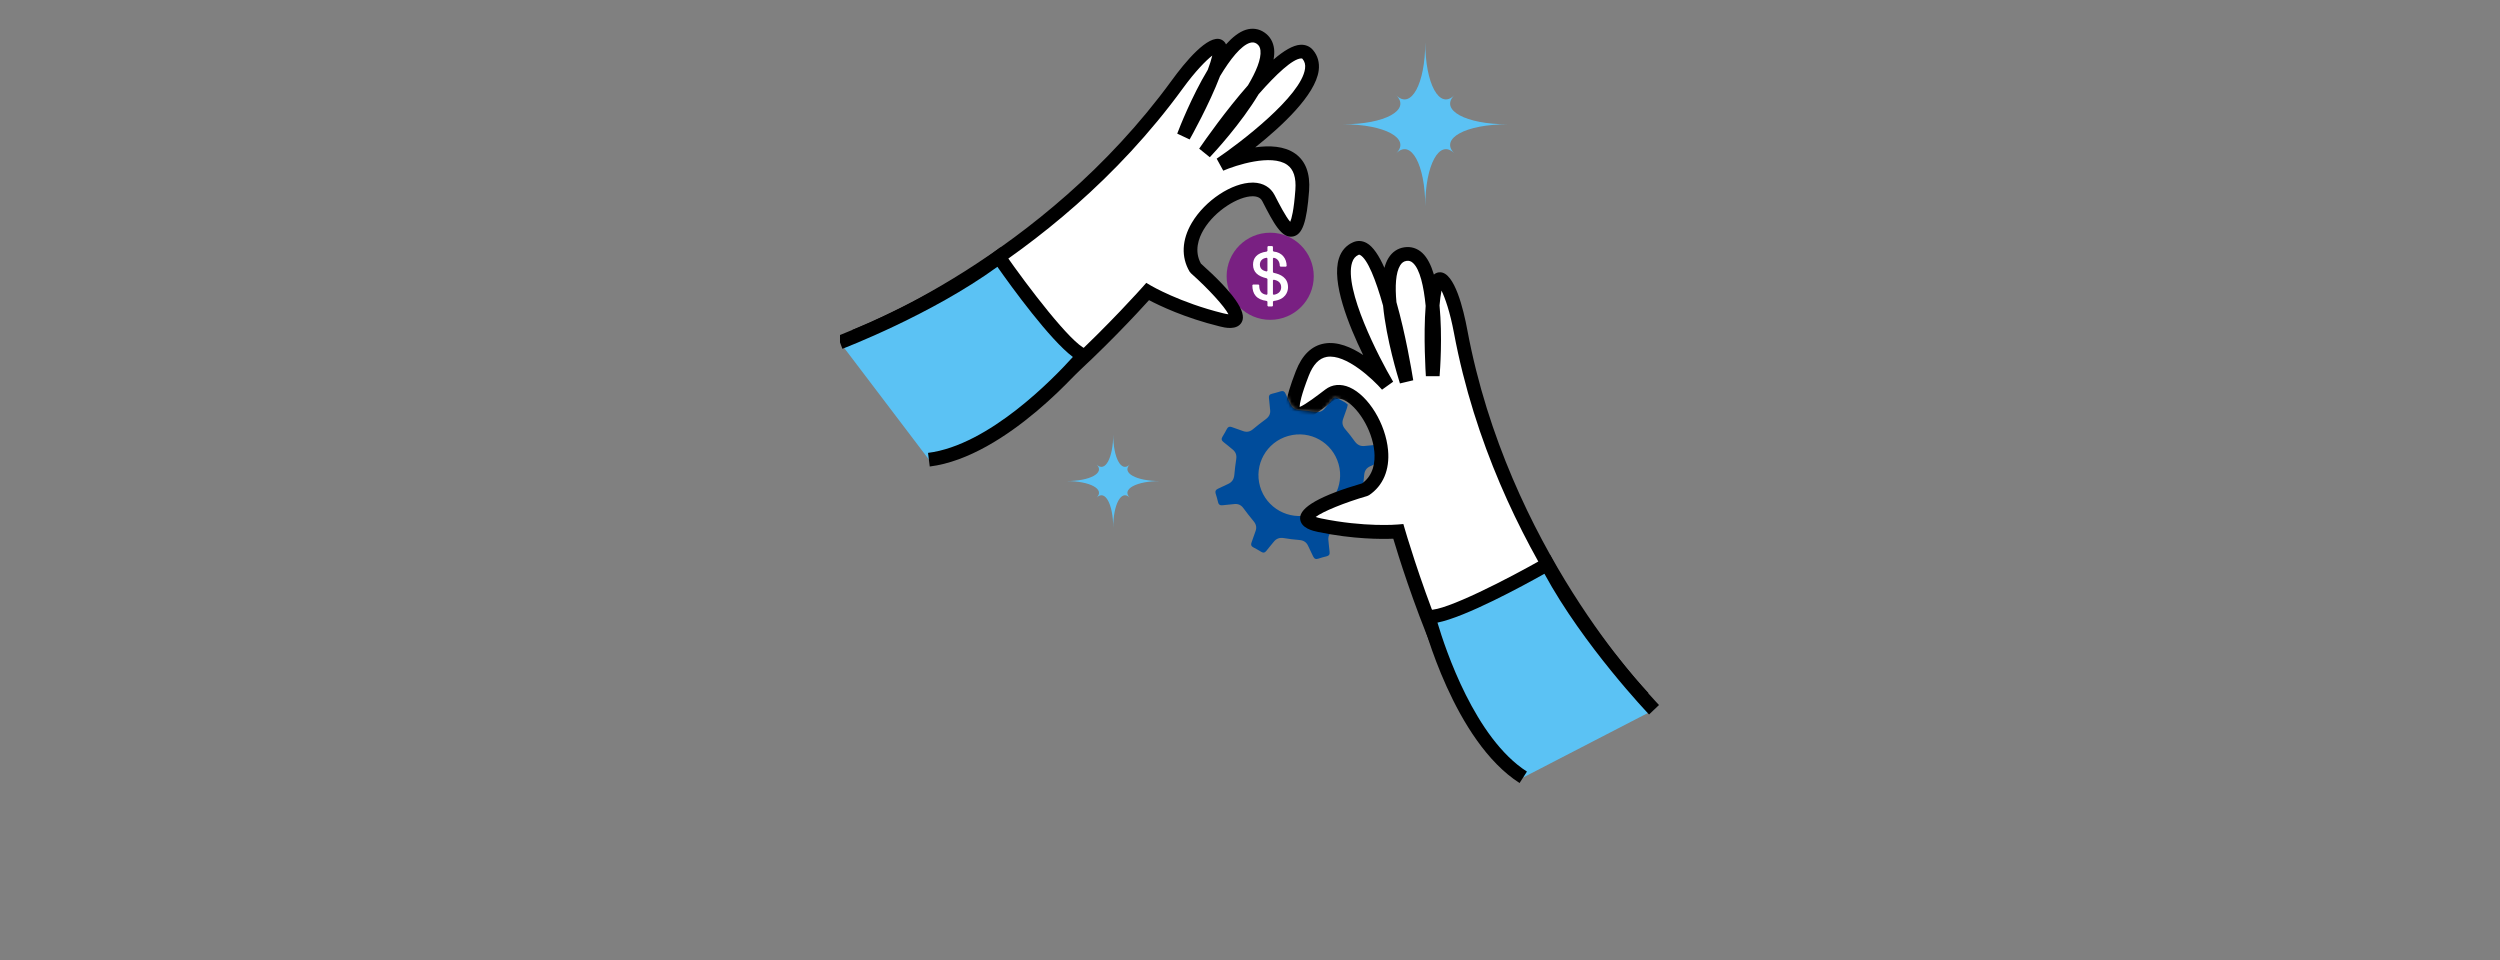 <svg width="750" height="288" viewBox="0 0 750 288" fill="none" xmlns="http://www.w3.org/2000/svg">
<rect x="0" y="0" width="750" height="288" fill="#808080" stroke="none"/>
<g clip-path="url(#clip0_106_10)">
<g clip-path="url(#clip1_106_10)">
<path d="M427.576 61.906C427.576 49.412 423.294 41.57 418.869 45.995C423.294 41.57 415.452 37.288 402.958 37.288C415.452 37.288 423.294 33.007 418.869 28.582C423.294 33.007 427.576 25.165 427.576 12.671C427.576 25.165 431.857 33.007 436.282 28.582C431.857 33.007 439.699 37.288 452.193 37.288C439.699 37.288 431.857 41.57 436.282 45.995C431.857 41.57 427.576 49.412 427.576 61.906Z" fill="#5BC2F4"/>
<path d="M333.963 158.36C333.963 151.238 331.513 146.771 329.002 149.282C331.513 146.771 327.047 144.322 319.925 144.322C327.047 144.322 331.513 141.872 329.002 139.361C331.513 141.872 333.963 137.406 333.963 130.284C333.963 137.406 336.412 141.872 338.923 139.361C336.412 141.872 340.879 144.322 348 144.322C340.879 144.322 336.412 146.771 338.923 149.282C336.412 146.771 333.963 151.238 333.963 158.36Z" fill="#5BC2F4"/>
<path d="M381.058 95.951C388.276 95.951 394.128 90.099 394.128 82.881C394.128 75.662 388.276 69.81 381.058 69.81C373.839 69.81 367.987 75.662 367.987 82.881C367.987 90.099 373.839 95.951 381.058 95.951Z" fill="#792082"/>
<path d="M282.813 136.006C304.487 132.466 344.295 87.491 344.295 87.491C344.295 87.491 353.002 92.678 366.443 95.972C379.863 99.265 358.662 80.431 358.662 80.431C350.882 67.237 375.849 50.277 380.563 59.457C385.276 68.637 389.27 76.191 390.69 57.11C392.11 38.029 366.196 49.33 366.196 49.33C366.196 49.33 400.735 26.091 392.337 16.355C386.45 9.522 361.482 45.789 361.482 45.789C361.482 45.789 387.623 17.858 378.216 11.456C368.789 5.034 355.122 40.849 355.122 40.849C355.122 40.849 364.302 24.486 365.949 16.108C367.122 10.098 359.959 16.067 353.228 25.288C313.42 79.958 256.425 100.912 256.425 100.912" fill="white"/>
<path d="M283.142 138.044L282.484 133.989C303.19 130.613 342.36 86.586 342.752 86.133L343.884 84.857L345.345 85.721C345.345 85.721 353.99 90.785 366.916 93.975C367.637 94.16 368.172 94.243 368.542 94.284C367.349 91.937 362.553 86.668 357.283 81.975L356.872 81.481C354.299 77.117 354.546 71.93 357.53 66.867C361.503 60.136 369.633 54.784 375.767 54.784C375.87 54.784 375.973 54.784 376.076 54.784C378.937 54.867 381.181 56.205 382.374 58.51C383.692 61.083 385.791 65.158 387.067 66.537C387.479 65.591 388.158 63.141 388.611 56.946C388.879 53.261 388.076 50.812 386.162 49.453C381.428 46.098 370.704 49.577 366.978 51.203L365.002 47.601C372 42.887 390.402 28.849 391.513 20.595C391.678 19.402 391.431 18.475 390.752 17.673C390.69 17.59 390.649 17.508 390.32 17.529C387.767 17.673 382.868 22.242 377.579 28.273C372.309 37.062 364.302 45.748 362.944 47.169L359.753 44.596C361.647 41.837 367.781 33.11 374.388 25.597C376.817 21.522 378.422 17.714 378.134 15.12C378.031 14.194 377.681 13.576 377.023 13.124C376.385 12.691 375.747 12.609 374.964 12.856C372.289 13.7 369.078 17.734 366.011 22.839C362.8 31.278 357.201 41.302 356.892 41.837L353.167 40.088C353.805 38.4 357.469 29.014 362.326 20.945C362.903 19.422 363.376 17.961 363.685 16.664C361.812 18.125 358.621 21.336 354.875 26.482C315.19 81.028 257.701 102.641 257.125 102.846L255.705 98.977C256.26 98.771 312.618 77.57 351.561 24.074C355.41 18.784 362.45 10.16 366.361 11.868C366.896 12.115 367.472 12.527 367.801 13.309C369.736 11.168 371.733 9.583 373.729 8.945C375.705 8.328 377.661 8.595 379.328 9.748C380.995 10.88 381.983 12.588 382.23 14.688C382.333 15.676 382.272 16.726 382.066 17.858C385.071 15.264 387.891 13.556 390.114 13.432C391.616 13.35 392.934 13.885 393.881 14.997C395.321 16.685 395.918 18.805 395.609 21.151C394.621 28.541 384.474 37.906 376.57 44.205C380.769 43.608 385.297 43.772 388.549 46.078C391.699 48.301 393.098 52.067 392.728 57.234C392.028 66.661 390.731 70.366 387.932 70.942C384.495 71.642 382.066 66.908 378.711 60.383C378.402 59.766 377.764 58.942 375.952 58.88C375.891 58.88 375.829 58.88 375.767 58.88C371.589 58.88 364.508 63.121 361.071 68.925C359.548 71.498 358.21 75.306 360.268 79.073C369.983 87.738 374.121 93.625 372.556 96.589C371.177 99.224 367.349 98.297 365.928 97.927C355.431 95.354 347.794 91.67 344.707 90.044C337.976 97.495 303.458 134.689 283.122 138.003L283.142 138.044Z" fill="black"/>
<path d="M252 102.723C252 102.723 279.829 92.164 299.692 77.117C299.692 77.117 318.443 104.123 325.03 106.572C325.03 106.572 301.338 135.059 278.676 137.879" fill="#5BC2F4"/>
<path d="M278.923 139.938L278.408 135.862C296.748 133.577 316.261 113.303 321.86 107.087C314.985 101.941 303.561 86.236 299.218 80.04C279.499 94.387 253.008 104.534 252.72 104.637L251.259 100.788C251.526 100.685 279.046 90.147 298.436 75.471L300.144 74.174L301.359 75.944C308.46 86.174 321.366 103.032 325.729 104.658L328.446 105.666L326.594 107.91C325.606 109.104 302.12 137.056 278.902 139.958L278.923 139.938Z" fill="black"/>
<path d="M381.675 91.937H380.44L380.234 91.731V90.496L380.029 90.291C376.941 89.879 375.706 88.232 375.706 85.556L375.912 85.351H377.559L377.764 85.556C377.764 86.997 378.176 88.232 380.029 88.438L380.234 88.232V83.704L380.029 83.498C377.353 82.881 375.912 81.646 375.912 79.381C375.912 77.529 376.941 75.882 380.029 75.471L380.234 75.265V74.03L380.44 73.824H381.675L381.881 74.03V75.265L382.087 75.471C384.557 75.676 385.998 77.529 385.998 79.793L385.792 79.999H384.145L383.939 79.793C383.939 78.558 383.322 77.529 382.087 77.323L381.881 77.529V81.646L382.087 81.851C384.145 82.263 386.409 83.292 386.409 86.174C386.409 87.615 385.586 89.879 382.087 90.291L381.881 90.496V91.731L381.675 91.937ZM380.029 81.44L380.234 81.234V77.529L380.029 77.323C378.382 77.529 377.97 78.558 377.97 79.381C377.97 80.616 378.794 81.234 380.029 81.44ZM382.087 83.91L381.881 84.116V88.232L382.087 88.438C383.528 88.232 384.351 87.409 384.351 86.174C384.351 84.733 383.322 84.116 382.087 83.91Z" fill="white"/>
<path d="M404.09 122.401C403.72 123.45 403.37 124.521 402.979 125.55C402.526 126.744 402.711 127.752 403.555 128.74C404.584 129.934 405.551 131.169 406.457 132.445C407.239 133.516 408.207 133.948 409.503 133.783C410.615 133.639 411.726 133.598 412.838 133.454C413.558 133.351 413.949 133.598 414.135 134.298C414.361 135.183 414.588 136.088 414.876 136.953C415.102 137.653 414.876 138.085 414.217 138.373C413.167 138.847 412.159 139.382 411.109 139.855C409.915 140.37 409.359 141.255 409.256 142.51C409.112 144.075 408.948 145.639 408.68 147.183C408.474 148.459 408.824 149.426 409.833 150.229C410.738 150.95 411.603 151.711 412.509 152.411C413.106 152.884 413.208 153.378 412.797 154.017C412.344 154.737 411.932 155.478 411.541 156.24C411.171 156.981 410.677 157.125 409.936 156.816C408.927 156.425 407.877 156.116 406.869 155.725C405.613 155.231 404.543 155.437 403.514 156.342C402.361 157.351 401.126 158.298 399.87 159.183C398.78 159.965 398.368 160.933 398.533 162.229C398.677 163.341 398.718 164.452 398.882 165.564C398.985 166.346 398.677 166.716 397.956 166.902C397.133 167.108 396.289 167.313 395.486 167.602C394.704 167.869 394.251 167.602 393.922 166.881C393.448 165.831 392.913 164.823 392.44 163.773C391.925 162.641 391.061 162.106 389.826 162.003C388.261 161.879 386.697 161.694 385.153 161.427C383.877 161.221 382.91 161.55 382.107 162.559C381.387 163.464 380.625 164.329 379.925 165.234C379.452 165.852 378.958 165.934 378.32 165.523C377.558 165.049 376.797 164.617 375.994 164.205C375.356 163.876 375.191 163.423 375.459 162.744C375.891 161.612 376.282 160.459 376.673 159.306C377.064 158.216 376.838 157.269 376.097 156.384C375.026 155.107 373.997 153.77 373.009 152.432C372.309 151.485 371.424 151.094 370.292 151.217C369.16 151.341 368.007 151.423 366.855 151.567C366.093 151.67 365.599 151.464 365.414 150.641C365.229 149.776 364.961 148.932 364.694 148.068C364.488 147.389 364.694 146.956 365.332 146.648C366.381 146.174 367.411 145.66 368.44 145.186C369.592 144.651 370.169 143.787 370.292 142.51C370.436 140.905 370.622 139.32 370.869 137.735C371.054 136.541 370.724 135.615 369.798 134.853C368.872 134.112 367.987 133.33 367.04 132.61C366.423 132.136 366.361 131.642 366.752 131.004C367.205 130.243 367.658 129.481 368.069 128.678C368.399 128.04 368.872 127.876 369.531 128.123C370.663 128.555 371.815 128.946 372.968 129.337C374.059 129.708 375.006 129.522 375.891 128.761C377.146 127.711 378.443 126.702 379.761 125.735C380.728 125.015 381.181 124.15 381.037 122.956C380.913 121.783 380.81 120.61 380.687 119.437C380.604 118.757 380.81 118.304 381.551 118.14C382.436 117.934 383.321 117.666 384.207 117.399C384.886 117.193 385.318 117.358 385.627 118.037C386.08 119.087 386.615 120.116 387.109 121.145C387.644 122.298 388.508 122.895 389.785 122.997C391.39 123.142 392.975 123.327 394.56 123.574C395.754 123.759 396.68 123.43 397.442 122.503C398.183 121.577 398.965 120.692 399.685 119.745C400.159 119.148 400.653 119.066 401.291 119.457C402.052 119.931 402.834 120.322 403.596 120.774C403.864 120.939 404.069 121.186 404.337 121.392C404.255 121.742 404.193 122.03 404.111 122.318L404.09 122.401ZM386.491 130.778C379.946 132.61 376.138 139.402 378.011 145.927C379.863 152.411 386.656 156.178 393.14 154.346C399.623 152.493 403.411 145.742 401.579 139.238C399.747 132.713 393.037 128.946 386.512 130.778H386.491Z" fill="#004C9B"/>
<mask id="mask0_106_10" style="mask-type:luminance" maskUnits="userSpaceOnUse" x="372" y="64" width="148" height="181">
<path d="M379.781 125.817C380.748 125.097 381.201 124.233 381.057 123.039C380.934 121.865 380.831 120.692 380.707 119.519C380.625 118.84 380.831 118.387 381.572 118.222C382.457 118.016 383.342 117.749 384.227 117.481C384.906 117.275 385.338 117.44 385.647 118.119C386.1 119.169 386.635 120.198 387.129 121.227C387.664 122.38 388.529 122.977 389.805 123.08C391.411 123.224 392.995 123.409 394.58 123.656C395.774 123.841 396.7 123.512 397.462 122.586C398.203 121.66 398.985 120.775 399.706 119.828C400.179 119.231 400.673 119.148 401.311 119.54C402.073 120.013 402.855 120.404 403.616 120.857C403.884 121.022 404.09 121.269 404.357 121.474C404.275 121.824 404.213 122.112 404.131 122.401C403.761 123.45 403.411 124.521 403.02 125.55C402.567 126.744 402.752 127.752 403.596 128.74C404.625 129.934 405.592 131.169 406.498 132.445L391.843 146.133L385.585 157.063L423.623 218.319L435.315 237.914L458.265 244.604L495.706 222.333L519.418 194.442L470.842 112.5L440.296 74.256L399.767 64.603L381.284 85.803L372.536 111.08L379.802 125.817H379.781Z" fill="white"/>
</mask>
<g mask="url(#mask0_106_10)">
<path d="M454.108 229.722C436.056 217.207 419.486 159.471 419.486 159.471C419.486 159.471 409.38 160.397 395.857 157.598C382.313 154.799 409.565 146.915 409.565 146.915C422.265 138.353 407.013 112.294 398.8 118.572C390.587 124.829 383.733 129.913 390.67 112.088C397.606 94.263 416.131 115.608 416.131 115.608C416.131 115.608 394.951 79.772 406.725 74.585C414.979 70.963 421.915 114.435 421.915 114.435C421.915 114.435 410.327 77.982 421.586 76.232C432.845 74.483 429.778 112.706 429.778 112.706C429.778 112.706 428.522 93.975 430.642 85.721C432.166 79.793 436.076 88.253 438.176 99.491C450.608 165.955 493.031 209.406 493.031 209.406" fill="white"/>
<path d="M452.934 231.41C435.994 219.657 420.845 171.224 417.984 161.612C414.505 161.756 406.046 161.797 395.445 159.595C394.004 159.286 390.155 158.504 390.032 155.519C389.908 152.185 396.166 148.644 408.66 145.001C412.138 142.49 412.57 138.456 412.303 135.492C411.685 128.658 406.992 121.68 403.184 120.013C401.538 119.293 400.612 119.745 400.056 120.178C394.21 124.644 389.991 127.855 387.191 125.756C384.906 124.047 385.339 120.136 388.756 111.327C390.629 106.49 393.51 103.711 397.318 103.052C401.25 102.373 405.407 104.164 408.948 106.51C404.522 97.433 399.397 84.61 401.682 77.508C402.402 75.244 403.864 73.577 405.901 72.692C407.239 72.095 408.639 72.177 409.977 72.898C411.932 73.968 413.723 76.726 415.329 80.349C415.617 79.237 416.028 78.249 416.543 77.405C417.655 75.594 419.301 74.483 421.277 74.194C423.294 73.886 425.167 74.462 426.691 75.882C428.214 77.302 429.346 79.587 430.169 82.366C430.807 81.81 431.487 81.666 432.104 81.687C436.365 81.831 439.02 92.637 440.214 99.08C452.379 164.164 494.101 207.492 494.533 207.924L491.59 210.806C491.158 210.374 448.571 166.14 436.18 99.841C435.006 93.584 433.504 89.323 432.454 87.183C432.186 88.479 432.001 90.002 431.857 91.629C432.763 101.015 432.022 111.059 431.878 112.85H427.761C427.72 112.212 426.979 100.768 427.699 91.773C427.123 85.845 425.97 80.802 423.912 78.908C423.315 78.352 422.697 78.146 421.936 78.27C421.133 78.393 420.557 78.805 420.063 79.587C418.684 81.81 418.498 85.948 418.931 90.641C421.668 100.274 423.438 110.771 423.974 114.085L419.98 115.032C419.384 113.159 415.905 101.879 414.917 91.69C412.735 83.951 410.286 77.735 408.042 76.5C407.775 76.356 407.692 76.397 407.589 76.438C406.622 76.87 406.004 77.591 405.634 78.743C403.082 86.689 413.661 107.272 417.943 114.517L414.608 116.905C411.932 113.838 403.802 106.099 398.039 107.066C395.733 107.478 393.943 109.33 392.605 112.768C390.361 118.552 389.908 121.063 389.888 122.092C391.637 121.413 395.28 118.613 397.586 116.864C399.644 115.279 402.238 115.052 404.872 116.205C410.533 118.696 415.72 127.155 416.42 135.08C416.955 140.946 414.917 145.722 410.739 148.541L410.162 148.809C403.39 150.764 396.783 153.481 394.704 155.087C395.054 155.21 395.569 155.355 396.289 155.519C409.339 158.216 419.219 157.372 419.322 157.351L421.01 157.207L421.483 158.833C421.648 159.409 438.073 216.014 455.301 227.973L452.955 231.348L452.934 231.41Z" fill="black"/>
<path d="M496.242 212.926C496.242 212.926 475.658 191.416 464.193 169.31C464.193 169.31 435.644 185.633 428.646 184.995C428.646 184.995 437.764 220.892 457.03 233.201" fill="#5BC2F4"/>
<path d="M455.898 234.93C436.179 222.312 427.02 186.991 426.629 185.488L425.908 182.669L428.81 182.936C433.442 183.389 452.337 173.694 463.164 167.519L465.017 166.449L466.005 168.363C477.181 189.955 497.497 211.3 497.703 211.506L494.718 214.346C494.512 214.141 474.958 193.578 463.329 172.13C456.742 175.835 439.678 185.097 431.239 186.785C433.627 194.813 442.498 221.489 458.08 231.472L455.857 234.93H455.898Z" fill="black"/>
</g>
</g>
</g>
<defs>
<clipPath id="clip0_106_10">
<rect width="750" height="288" fill="white"/>
</clipPath>
<clipPath id="clip1_106_10">
<rect width="247" height="247" fill="white" transform="translate(252 -11)"/>
</clipPath>
</defs>
</svg>
